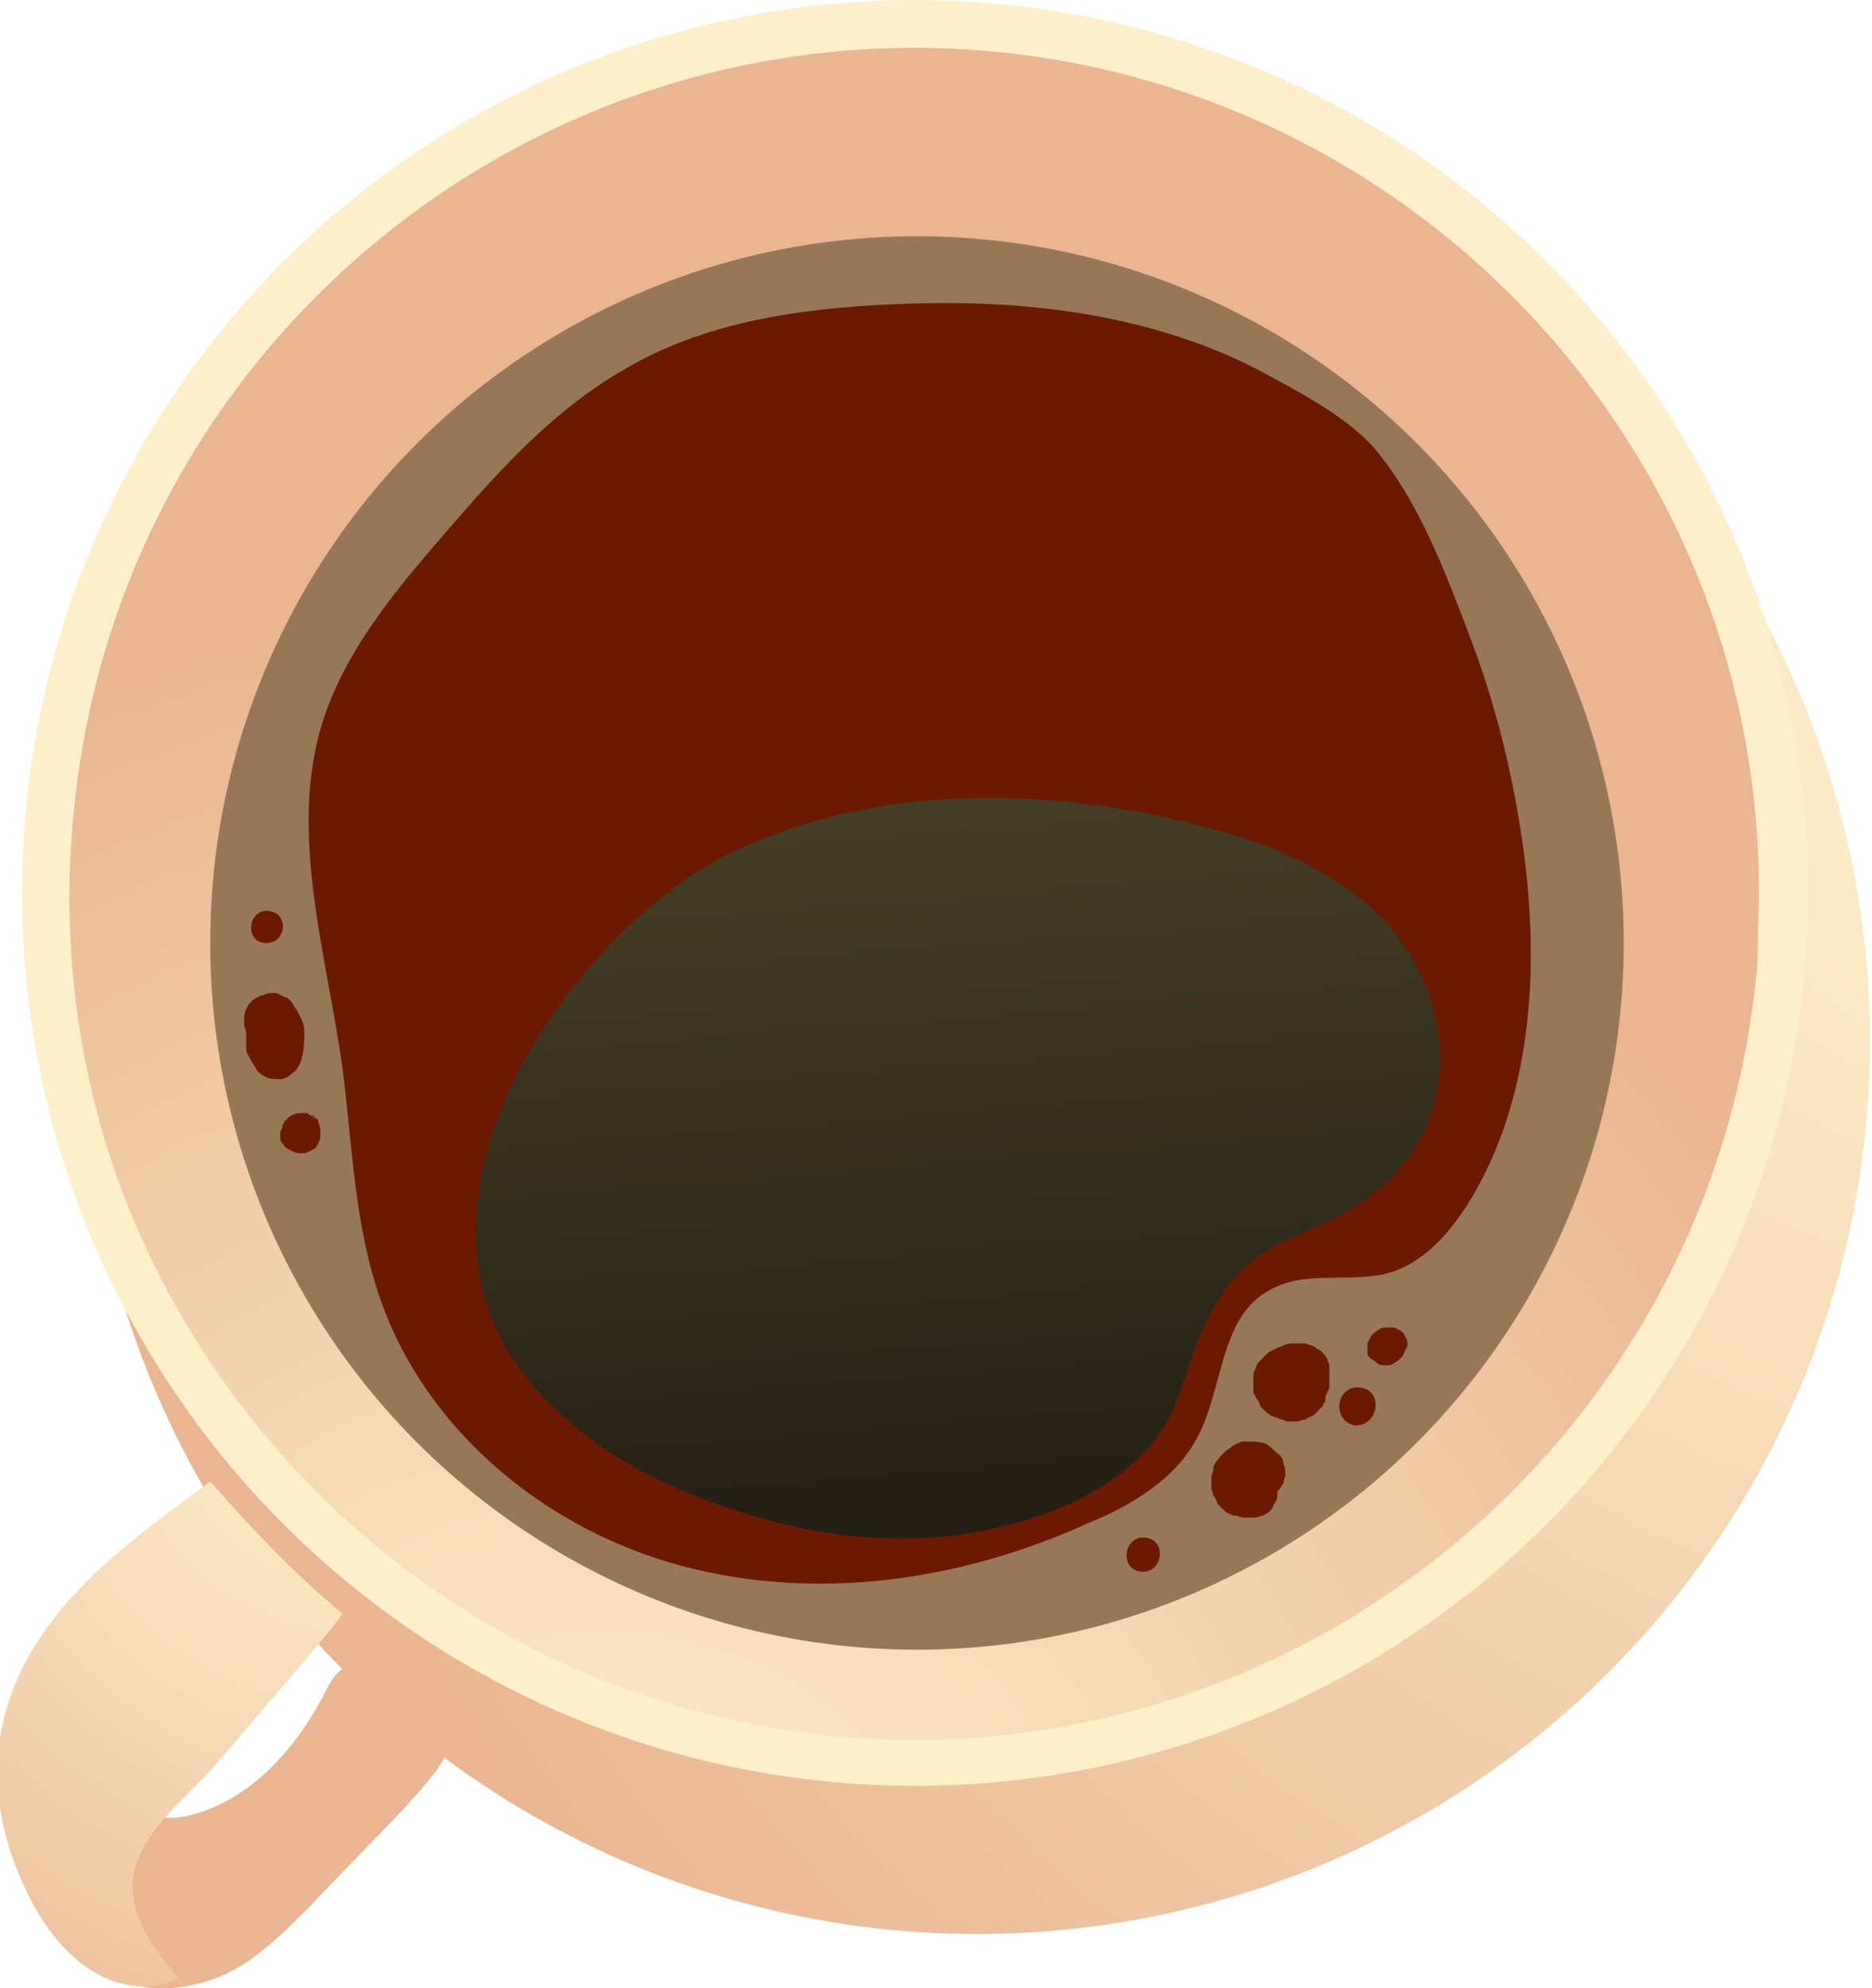 <?xml version="1.0" encoding="utf-8"?>
<!-- Generator: Adobe Illustrator 24.1.0, SVG Export Plug-In . SVG Version: 6.00 Build 0)  -->
<svg version="1.1" id="Livello_1" xmlns="http://www.w3.org/2000/svg" xmlns:xlink="http://www.w3.org/1999/xlink" x="0px" y="0px"
	 viewBox="0 0 93.5 99.3" style="enable-background:new 0 0 93.5 99.3;" xml:space="preserve">
<style type="text/css">
	.st0{fill:url(#SVGID_1_);}
	.st1{fill:#FEEFCB;}
	.st2{fill:url(#SVGID_2_);}
	.st3{fill:#967858;}
	.st4{fill:#6B1900;}
	.st5{fill:url(#SVGID_3_);}
	.st6{fill:#EAB692;}
	.st7{fill:url(#SVGID_4_);}
</style>
<g>
	
		<radialGradient id="SVGID_1_" cx="123.781" cy="155.083" r="89.068" gradientTransform="matrix(0.995 0.101 0.101 -0.995 -39.369 181.747)" gradientUnits="userSpaceOnUse">
		<stop  offset="0" style="stop-color:#FEEFCB"/>
		<stop  offset="0.429" style="stop-color:#F6D9B5"/>
		<stop  offset="1" style="stop-color:#EAB692"/>
	</radialGradient>
	<circle class="st0" cx="48.8" cy="52" r="44.6"/>
	<ellipse class="st1" cx="45.7" cy="44.6" rx="44.6" ry="44.6"/>
	
		<radialGradient id="SVGID_2_" cx="61.132" cy="88.191" r="70.401" gradientTransform="matrix(0.995 0.101 0.101 -0.995 -39.369 181.747)" gradientUnits="userSpaceOnUse">
		<stop  offset="0" style="stop-color:#FEEFCB"/>
		<stop  offset="0.429" style="stop-color:#F6D9B5"/>
		<stop  offset="1" style="stop-color:#EAB692"/>
	</radialGradient>
	<path class="st2" d="M87.7,48.9C85.3,72.1,64.6,89,41.4,86.7C24.9,85,11.6,74,6.1,59.5C3.9,53.6,3,47.1,3.7,40.4
		C6,17.2,26.7,0.3,49.9,2.6c22.4,2.3,39,21.7,37.9,44C87.8,47.4,87.8,48.2,87.7,48.9z"/>
	<ellipse class="st3" cx="45.8" cy="47.1" rx="35.3" ry="35.3"/>
	<path class="st4" d="M76.1,42.5c0.8,6,0.4,12.4-2.7,17.5c-1,1.6-2.3,3.1-4.1,3.6c-2,0.5-4.2-0.2-6,0.9c-2.4,1.4-2.2,4.9-3.5,7.3
		c-1.1,2.1-3.3,3.4-5.5,4.3C47.9,79,40.7,80,34,78.2s-12.7-6.7-15-13.3c-1.3-3.7-1.4-7.7-1.9-11.6c-0.8-5.7-2.7-11.7-1-17.2
		c1.2-3.8,3.9-6.9,6.5-9.9c2.5-2.9,5.2-5.8,8.5-7.7c4-2.4,8.8-3.1,13.5-3.3c6.2-0.3,12.7,0.4,18.3,3.3c2,1.1,4.6,2.4,6,4.2
		c2,2.5,3.3,5.9,4.4,8.8C74.7,35.1,75.6,38.8,76.1,42.5z"/>
	<path class="st4" d="M66.4,68.7c0-0.1,0-0.2,0-0.2c0-0.1,0-0.2,0-0.3c0-0.1-0.1-0.2-0.1-0.3c-0.1-0.2-0.2-0.3-0.3-0.4
		c-0.1-0.1-0.2-0.1-0.3-0.2c-0.1-0.1-0.3-0.1-0.5-0.2c-0.2,0-0.5,0-0.7,0s-0.4,0.1-0.6,0.2c-0.1,0-0.1,0-0.2,0.1h-0.1
		c-0.1,0.1-0.2,0.1-0.3,0.2s-0.2,0.2-0.3,0.3L62.9,68c-0.1,0.1-0.2,0.3-0.2,0.4c-0.1,0.1-0.1,0.3-0.1,0.5V69c0,0.2,0,0.3,0,0.5
		c0,0.1,0,0.1,0.1,0.2c0,0.1,0,0.1,0.1,0.2s0.1,0.3,0.2,0.4c0.2,0.2,0.4,0.4,0.7,0.5c0.1,0,0.2,0.1,0.3,0.1c0.1,0,0.2,0.1,0.3,0.1
		c0.2,0,0.4,0,0.5,0s0.3-0.1,0.4-0.1c0.1-0.1,0.2-0.1,0.4-0.2l0.1-0.1c0.1-0.1,0.2-0.2,0.3-0.3c0.1-0.1,0.1-0.2,0.2-0.3
		c0,0,0,0,0-0.1c0,0,0,0,0-0.1s0.1-0.2,0.1-0.3l0,0c0.1-0.1,0.1-0.2,0.1-0.3C66.4,69,66.4,68.8,66.4,68.7z"/>
	<path class="st4" d="M70.3,67.1c0-0.2-0.1-0.3-0.2-0.5c-0.1-0.1-0.2-0.2-0.3-0.2c-0.1-0.1-0.2-0.1-0.4-0.1c-0.2,0-0.4,0-0.5,0.1
		c-0.2,0.1-0.3,0.2-0.4,0.3l0,0l0,0c-0.1,0.2-0.1,0.2-0.2,0.4c0,0.1,0,0.2,0,0.3v0.1l0,0c0,0,0,0,0,0.1l0,0c0,0.1,0.1,0.2,0.1,0.2
		c0.1,0.1,0.3,0.2,0.4,0.3c0.1,0.1,0.3,0.1,0.4,0.1s0.3,0,0.4-0.1c0.2-0.1,0.3-0.2,0.4-0.3c0.1-0.1,0.1-0.2,0.2-0.4
		C70.3,67.3,70.3,67.2,70.3,67.1z"/>
	<path class="st4" d="M64.1,74.1L64.1,74.1c0-0.2,0.1-0.3,0.1-0.4c0-0.2,0-0.4-0.1-0.6c0-0.2-0.1-0.4-0.3-0.5
		c-0.2-0.2-0.4-0.4-0.6-0.5c-0.3-0.1-0.7-0.1-1-0.1h-0.1c-0.1,0-0.3,0.1-0.5,0.2c-0.1,0.1-0.3,0.2-0.4,0.3c-0.1,0.1-0.3,0.3-0.3,0.3
		s0,0.1-0.1,0.1c0,0.1-0.1,0.1-0.1,0.2c0,0-0.1,0.1-0.1,0.2c0,0,0,0,0,0.1l0,0c0,0.1-0.1,0.3-0.1,0.4l0,0c0,0.2,0,0.3,0,0.5l0,0
		c0,0.1,0.1,0.3,0.1,0.4l0,0c0.1,0.1,0.2,0.3,0.2,0.4c0.1,0.1,0.1,0.1,0.2,0.2c0.1,0.1,0.1,0.1,0.2,0.2c0.1,0.1,0.2,0.1,0.4,0.2l0,0
		c0,0,0,0,0.1,0s0.3,0.1,0.4,0.1h0.1c0.1,0,0.2,0,0.2,0c0.1,0,0.1,0,0.2,0c0,0,0,0,0.1,0l0,0c0.1,0,0.3-0.1,0.4-0.1l0,0l0,0
		c0.1-0.1,0.2-0.1,0.3-0.2l0,0c0.1-0.1,0.2-0.2,0.2-0.3c0.1-0.2,0.2-0.3,0.2-0.5c0-0.1,0-0.2,0-0.2C64,74.3,64,74.2,64.1,74.1
		L64.1,74.1z"/>
	<path class="st4" d="M15.2,51.5c0-0.3-0.1-0.5-0.2-0.7c0-0.1-0.1-0.1-0.1-0.2c-0.1-0.2-0.2-0.3-0.3-0.5c-0.1-0.1-0.2-0.3-0.4-0.3
		c-0.2-0.1-0.3-0.2-0.5-0.2s-0.4,0-0.5,0.1c-0.2,0-0.3,0.1-0.5,0.2c-0.3,0.2-0.5,0.6-0.5,0.9c0,0.1,0,0.2,0,0.4
		c0,0.1,0.1,0.3,0.1,0.4c0,0,0,0,0,0.1c0,0.2,0,0.4,0,0.5s0,0.2,0,0.2c0,0.2,0.1,0.3,0.2,0.5c0.1,0.2,0.2,0.3,0.3,0.5
		s0.3,0.3,0.5,0.4c0.2,0.1,0.5,0.1,0.7,0.1s0.4-0.1,0.6-0.3c0.2-0.1,0.3-0.3,0.4-0.5C15.2,52.5,15.2,52,15.2,51.5z"/>
	<path class="st4" d="M13.4,45.5c-1-0.1-1.2,1.5-0.2,1.6C14.3,47.2,14.5,45.6,13.4,45.5z"/>
	<g>
		<path class="st4" d="M16,56.7L16,56.7v-0.3c0-0.1-0.1-0.3-0.1-0.4c0-0.1-0.1-0.1-0.2-0.2l0,0l-0.1-0.1l0,0l0,0l0,0h-0.1
			c0,0,0.1,0,0.1,0.1c0,0,0.1,0,0.1,0.1c-0.1-0.1-0.1-0.1-0.2-0.2c-0.1,0-0.1-0.1-0.2-0.1c-0.1,0-0.2,0-0.3,0s-0.2,0-0.4,0.1
			c-0.1,0-0.1,0.1-0.2,0.1l0,0l0,0c0,0-0.1,0.2-0.2,0.2l0,0l0,0l0,0l0,0c0,0.1-0.1,0.2-0.1,0.2l0,0c0,0.1,0,0.2-0.1,0.3
			c0,0.1,0,0.3,0,0.4c0,0.1,0.1,0.2,0.1,0.2c0.1,0.1,0.1,0.2,0.3,0.3l0.2,0.1l0,0l0,0c0,0,0.2,0.1,0.3,0.1l0,0l0,0l0,0l0,0h0.3l0,0
			c0.1,0,0.2-0.1,0.3-0.1c0.1-0.1,0.2-0.1,0.3-0.2c0-0.1,0.1-0.1,0.1-0.2C16,56.9,16,56.8,16,56.7L16,56.7z"/>
		<path class="st4" d="M15.3,55.6C15.4,55.6,15.4,55.6,15.3,55.6C15.4,55.6,15.4,55.6,15.3,55.6C15.4,55.6,15.4,55.6,15.3,55.6z"/>
		<path class="st4" d="M15.4,55.6C15.4,55.6,15.4,55.7,15.4,55.6C15.4,55.7,15.4,55.7,15.4,55.6C15.4,55.7,15.4,55.7,15.4,55.6z"/>
	</g>
	<path class="st4" d="M67.9,69.3c-1.2-0.1-1.4,1.7-0.2,1.9C68.9,71.2,69.1,69.4,67.9,69.3z"/>
	<path class="st4" d="M57.2,76.8c-1.1-0.1-1.3,1.6-0.2,1.7S58.3,76.9,57.2,76.8z"/>
	
		<linearGradient id="SVGID_3_" gradientUnits="userSpaceOnUse" x1="68.68" y1="163.11" x2="83.217" y2="83.502" gradientTransform="matrix(0.995 0.101 0.101 -0.995 -39.369 181.747)">
		<stop  offset="0" style="stop-color:#4D4429"/>
		<stop  offset="0.222" style="stop-color:#423A23"/>
		<stop  offset="0.616" style="stop-color:#231F13"/>
		<stop  offset="1" style="stop-color:#000000"/>
	</linearGradient>
	<path class="st5" d="M28.7,49.2C25.2,53.6,23,59.1,24,64c1.1,5.3,6.1,9,11.2,10.9c3.9,1.5,8.2,2.3,12.4,1.8c4-0.5,9.2-2.3,11-6.3
		c0.5-1.2,0.8-2.4,1.3-3.6c0.7-1.7,1.7-3.3,3.3-4.3c2.1-1.2,4.2-1.7,6-3.4c4.3-4,3.2-10.5-1.1-14.1c-2.1-1.7-4.6-2.8-7.2-3.5
		c-7.4-2.1-16.1-2.5-23.3,0.6C34.4,43.4,31.2,46,28.7,49.2z"/>
	<path class="st6" d="M10.8,98.8c1.8-0.7,3.2-2.1,4.6-3.5c1.6-1.7,3.3-3.4,4.9-5.1c0.5-0.6,2.5-2.6,2.1-3.4
		c-0.1-0.3-0.4-0.4-0.6-0.6c-1.2-0.9-2.4-1.8-3.6-2.7c-0.2-0.1-0.3-0.2-0.5-0.3c-0.6-0.1-1.1,0.6-1.4,1.2c-1.2,2.4-3.1,4.8-5.7,5.9
		c-5.6,2.3-3.6-4-4.3-6.5c-0.9-3.4-3-1.8-4.4,0.5C-1.7,90.2,2.4,101.9,10.8,98.8z"/>
	
		<radialGradient id="SVGID_4_" cx="44.89" cy="116.08" r="39.687" gradientTransform="matrix(0.995 0.101 0.101 -0.995 -39.369 181.747)" gradientUnits="userSpaceOnUse">
		<stop  offset="0" style="stop-color:#FEEFCB"/>
		<stop  offset="0.429" style="stop-color:#F6D9B5"/>
		<stop  offset="1" style="stop-color:#EAB692"/>
	</radialGradient>
	<path class="st7" d="M17.1,80.6c0.1,0.1-5.8,6.9-6.3,7.5c-1.7,2-4.7,4-4.1,6.9C7,96.5,8,97.7,8.9,98.8c-1,0.6-2.3,0.5-3.4,0.1
		c-1.7-0.7-2.9-2.1-3.8-3.7c-2.2-4.1-2.6-8.4-0.2-12.6c2.1-3.6,5.6-6.1,9-8.6C12.7,76.5,14.7,78.6,17.1,80.6z"/>
</g>
</svg>
